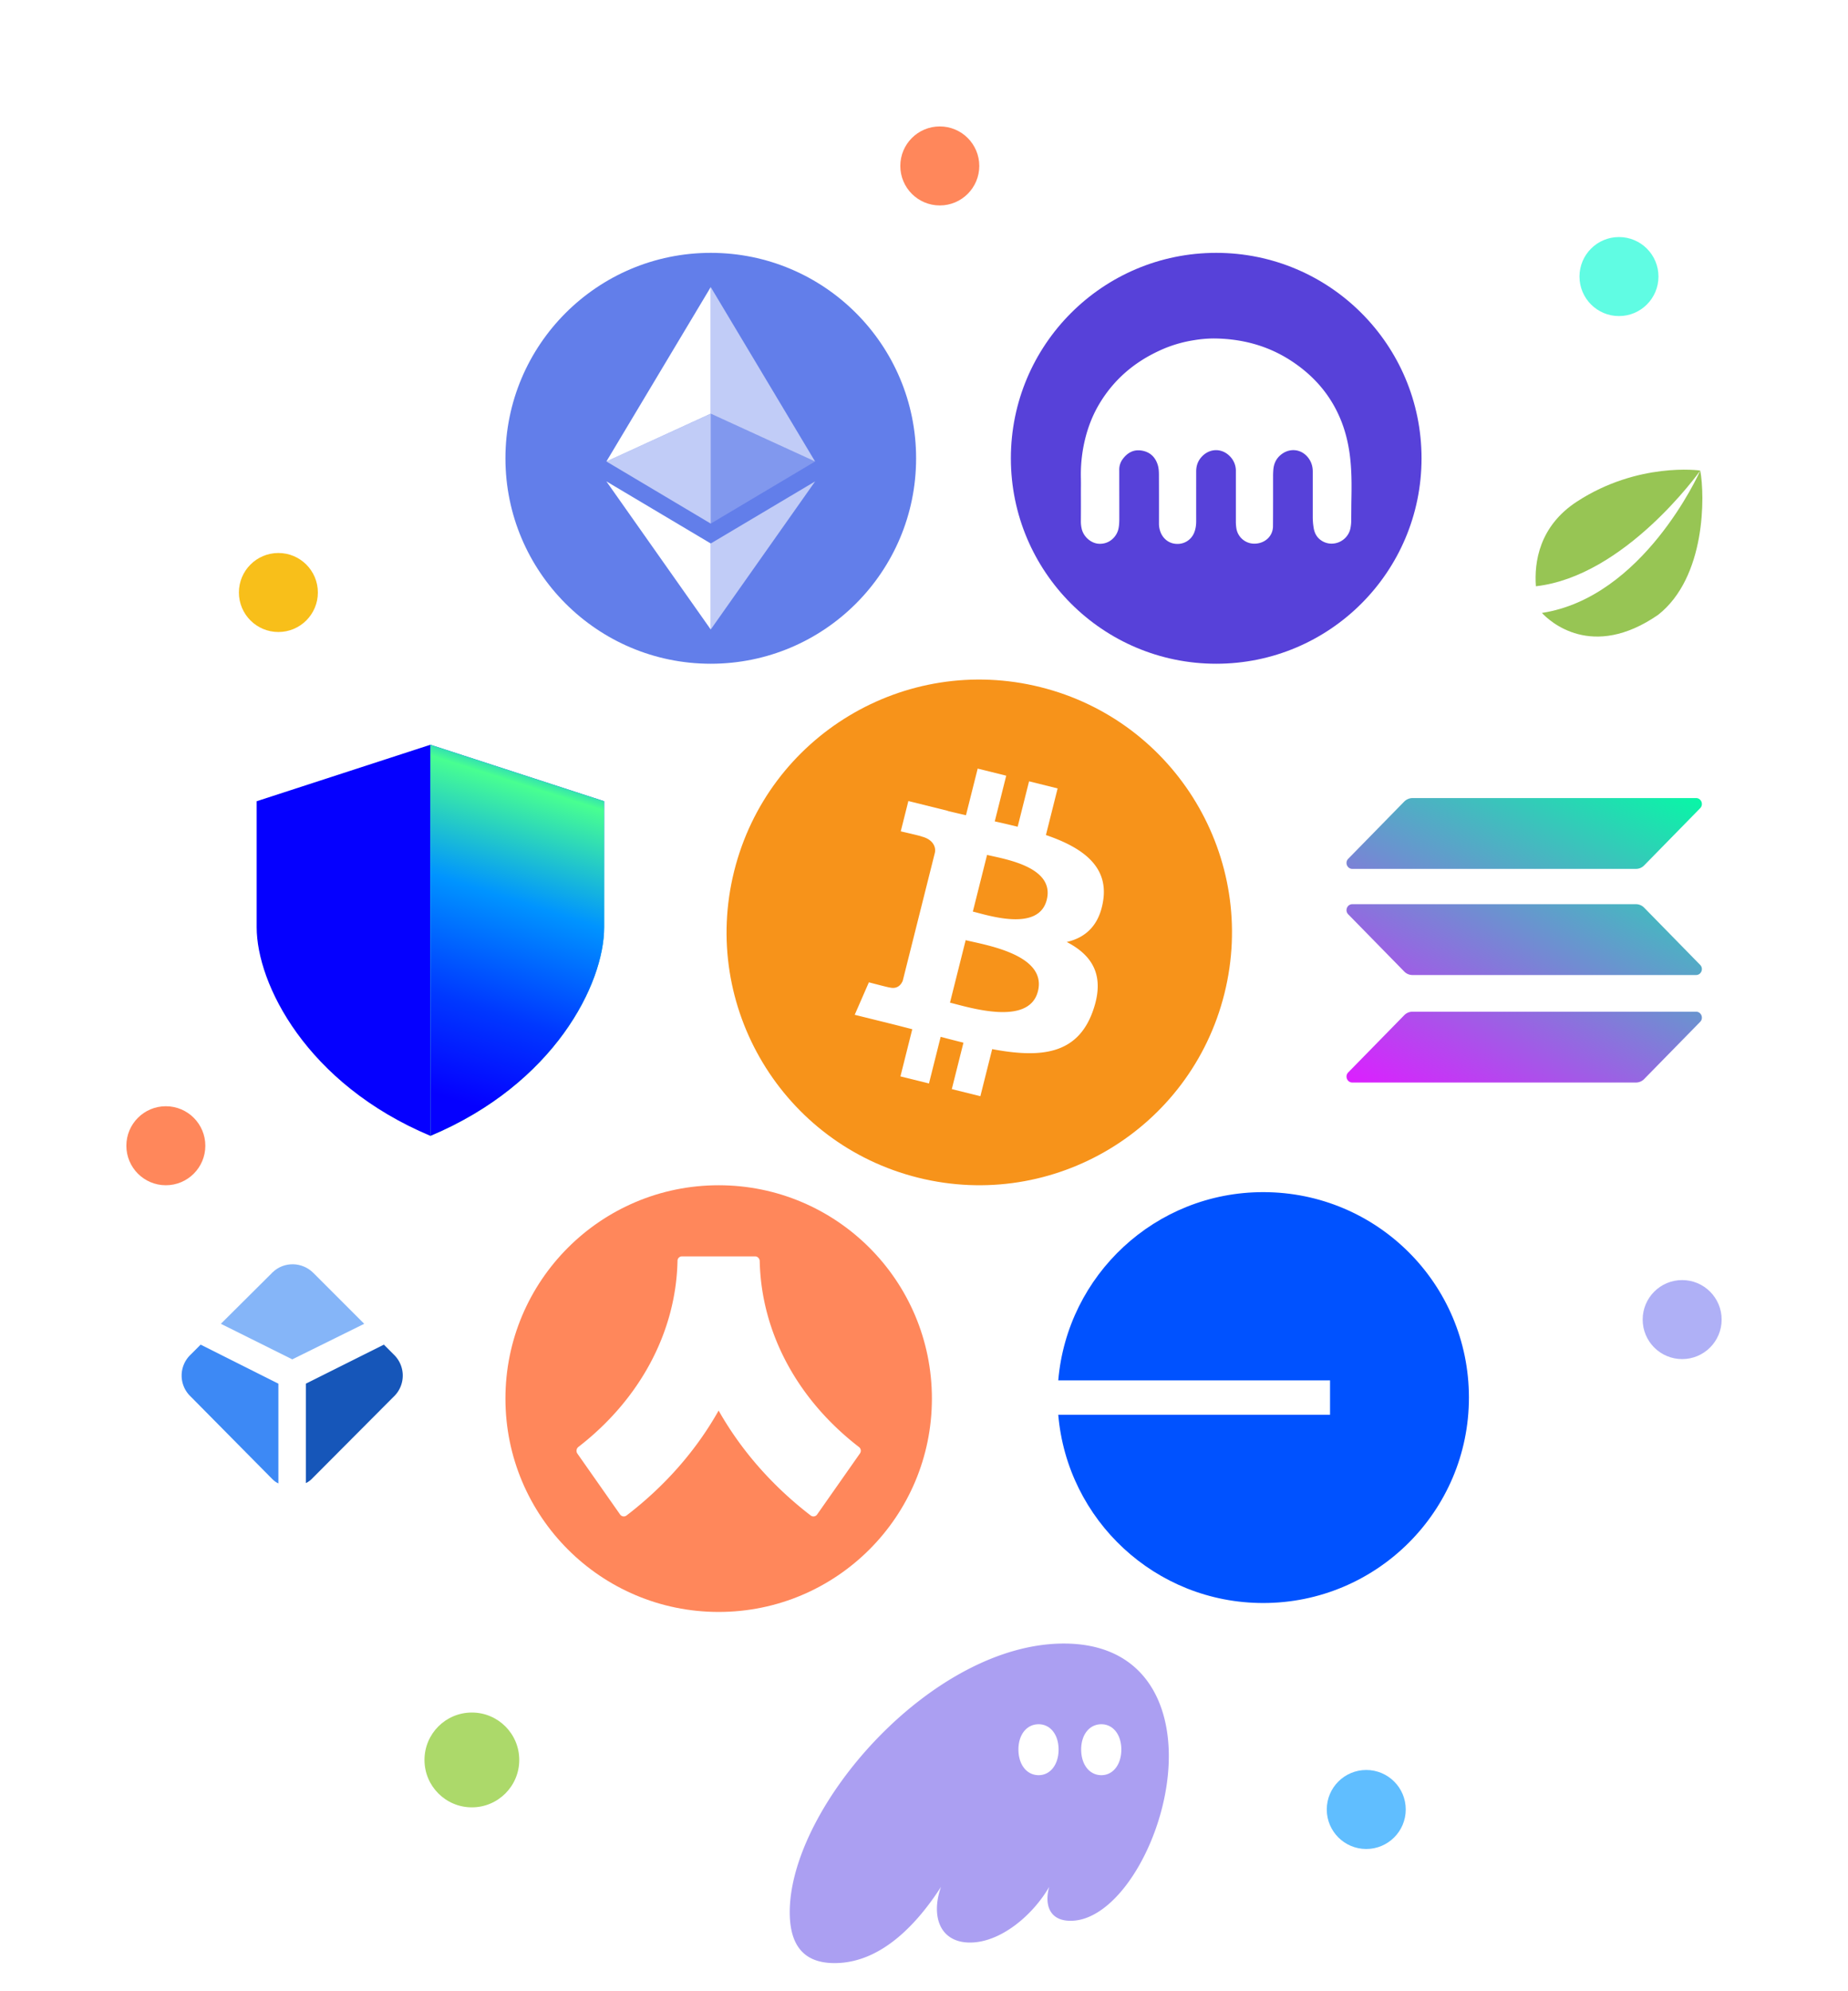 <svg xmlns="http://www.w3.org/2000/svg" width="117" height="126" fill="none"><g clip-path="url(#a)"><g filter="url(#b)"><circle cx="59.5" cy="10.5" r="2.5" fill="#FF875B"/></g><g filter="url(#c)"><circle cx="10.5" cy="72.5" r="2.5" fill="#FF875B"/></g><g filter="url(#d)"><circle cx="86.5" cy="114.5" r="2.5" fill="#60BEFF"/></g><g filter="url(#e)"><circle cx="29.875" cy="111.365" r="3" fill="#ACD96A"/></g><g filter="url(#f)"><circle cx="102.5" cy="17.5" r="2.5" fill="#60FCE3"/></g><g clip-path="url(#g)"><path fill="#3D89F5" d="m12.703 85.085-.64.64a1.822 1.822 0 0 0 0 2.635l5.141 5.196c.128.128.256.238.421.31v-6.311l-4.922-2.47Z"/><path fill="#1656B9" d="m24.303 85.085.64.64a1.84 1.84 0 0 1 .056 2.58l-.055.054-5.16 5.178a1.399 1.399 0 0 1-.42.311v-6.293l4.94-2.47Z"/><path fill="#85B5F8" d="m23.059 83.767-3.22-3.22c-.714-.714-1.866-.732-2.58-.037-.018.018-.037.018-.037.037l-3.238 3.22 4.52 2.25 4.555-2.25Z"/></g><g filter="url(#h)"><circle cx="106.5" cy="83.5" r="2.5" fill="#AFB0F6"/></g><path fill="#0500FF" d="m16.25 50.7 11-3.575v24.75c-7.857-3.3-11-9.625-11-13.2V50.7Z"/><path fill="url(#i)" d="m38.25 50.7-11-3.575v24.75c7.858-3.3 11-9.625 11-13.2V50.7Z"/><path fill="url(#j)" d="m38.25 50.7-11-3.575v24.75c7.858-3.3 11-9.625 11-13.2V50.7Z"/><g fill-rule="evenodd" clip-path="url(#k)" clip-rule="evenodd"><path fill="#F7931A" d="M58.128 74.521c-8.57-2.137-13.787-10.819-11.649-19.39 2.137-8.572 10.82-13.79 19.39-11.652 8.572 2.137 13.79 10.82 11.652 19.391-2.138 8.572-10.82 13.788-19.393 11.651Z"/><path fill="#fff" d="M66.272 56.937c-.51 2.029-3.658.998-4.68.745l.901-3.586c1.021.253 4.31.725 3.779 2.84Zm-.559 5.786c-.56 2.23-4.341 1.025-5.568.722l.993-3.953c1.226.303 5.16.905 4.575 3.231Zm4.133-5.754c.328-2.178-1.343-3.35-3.627-4.13l.741-2.95-1.808-.449-.722 2.873a74.062 74.062 0 0 0-1.45-.338l.726-2.892-1.807-.448-.742 2.95a61.19 61.19 0 0 1-1.155-.27l.002-.008-2.494-.619-.482 1.918s1.342.306 1.314.325c.733.181.934.678.843 1.044l-2.03 8.083c-.09.22-.317.553-.83.427.019.026-1.315-.326-1.315-.326l-.897 2.055 2.354.583c.437.109.867.222 1.29.33l-.749 2.985 1.807.447.741-2.952c.494.133.973.255 1.442.371l-.738 2.939 1.809.448.748-2.979c3.085.58 5.405.346 6.38-2.424.788-2.23-.038-3.517-1.661-4.356 1.182-.27 2.073-1.043 2.31-2.637Z"/></g><path fill="url(#l)" d="M88.906 64.238a.729.729 0 0 1 .52-.22h17.955c.328 0 .492.405.26.642l-3.547 3.62a.726.726 0 0 1-.52.22H85.619c-.328 0-.492-.404-.26-.641l3.547-3.621Z"/><path fill="url(#m)" d="M88.906 50.72a.749.749 0 0 1 .52-.22h17.955c.328 0 .492.404.26.641l-3.547 3.62a.726.726 0 0 1-.52.22H85.619c-.328 0-.492-.404-.26-.64l3.547-3.622Z"/><path fill="url(#n)" d="M104.094 57.435a.726.726 0 0 0-.52-.22H85.619c-.328 0-.492.405-.26.642l3.547 3.62c.135.14.322.22.52.22h17.955c.328 0 .492-.404.26-.64l-3.547-3.622Z"/><g clip-path="url(#o)"><path fill="#FF875B" d="M45.5 102c7.456 0 13.5-6.044 13.5-13.5S52.956 75 45.5 75 32 81.044 32 88.5 38.044 102 45.5 102Z"/><path fill="#fff" d="M47.81 79.5h-4.636a.282.282 0 0 0-.28.288c-.092 4.488-2.369 8.754-6.28 11.774a.314.314 0 0 0-.066.408l2.713 3.866c.093.13.27.158.4.065 2.453-1.877 4.423-4.135 5.836-6.644 1.421 2.509 3.391 4.767 5.835 6.644.13.093.307.065.4-.065l2.713-3.866a.296.296 0 0 0-.065-.408c-3.921-3.02-6.189-7.276-6.281-11.774-.01-.158-.14-.288-.288-.288Z"/></g><g clip-path="url(#p)"><path fill="#0052FF" fill-rule="evenodd" d="M93 88.435c0 7.185-5.838 13-13.024 13-6.83 0-12.409-5.248-12.976-11.913h17.207v-2.175H67c.567-6.665 6.145-11.912 12.976-11.912 7.21 0 13.024 5.814 13.024 13Z" clip-rule="evenodd"/></g><g clip-path="url(#q)"><path fill="#5741D9" d="M77 42c7.18 0 13-5.82 13-13s-5.82-13-13-13-13 5.82-13 13 5.82 13 13 13Z"/><path fill="#fff" d="M68.434 31.207c0-.32.007-.639-.001-.958-.015-.618.03-1.23.136-1.842.181-1.02.51-1.984 1.046-2.875.9-1.497 2.17-2.595 3.77-3.334a8.103 8.103 0 0 1 2.232-.675 7.81 7.81 0 0 1 1.223-.106c1.751.013 3.383.436 4.854 1.381 1.443.928 2.526 2.155 3.177 3.73.306.74.494 1.514.593 2.307.11.873.115 1.752.099 2.631-.01.474-.008.95-.015 1.424a2.456 2.456 0 0 1-.067.615c-.218.784-1.136 1.144-1.808.708-.302-.194-.45-.478-.504-.817a4.199 4.199 0 0 1-.056-.69V29.84c0-.374-.12-.706-.38-.982-.458-.48-1.159-.498-1.67-.055-.289.25-.42.568-.447.933a5.024 5.024 0 0 0-.015.411c-.001 1.053.002 2.104-.006 3.158-.005.597-.47 1.052-1.09 1.094a1.15 1.15 0 0 1-1.223-.936 2.805 2.805 0 0 1-.037-.482v-3.176a1.3 1.3 0 0 0-.38-.934c-.512-.528-1.284-.51-1.782.031-.244.265-.35.573-.35.926 0 1.045-.002 2.094 0 3.139 0 .27-.035.534-.147.783a1.13 1.13 0 0 1-1.093.666c-.457-.015-.843-.296-1.018-.744a1.511 1.511 0 0 1-.099-.554c.002-1.012.002-2.026-.002-3.04 0-.223-.009-.45-.078-.667-.157-.499-.496-.816-1.02-.9-.533-.086-.929.16-1.225.58a1.118 1.118 0 0 0-.189.667c0 .962.003 1.922.003 2.883 0 .283.005.566-.06.846-.108.463-.563.968-1.252.92-.473-.035-.928-.419-1.06-.91a2.062 2.062 0 0 1-.061-.532c.005-.59.005-1.174.002-1.758 0 0 .003 0 0 0Z"/></g><g clip-path="url(#r)"><path fill="#627EEA" d="M45 42c7.18 0 13-5.82 13-13s-5.82-13-13-13-13 5.82-13 13 5.82 13 13 13Z"/><path fill="#fff" fill-opacity=".602" d="M44.998 18.166v8.01l6.606 3.025-6.606-11.035Z"/><path fill="#fff" d="m44.998 18.166-6.606 11.035 6.606-3.025v-8.01Z"/><path fill="#fff" fill-opacity=".602" d="M44.998 34.391v5.442l6.61-9.372-6.61 3.93Z"/><path fill="#fff" d="M44.998 39.833V34.39l-6.606-3.929 6.606 9.372Z"/><path fill="#fff" fill-opacity=".2" d="m44.998 33.132 6.606-3.931-6.606-3.023v6.954Z"/><path fill="#fff" fill-opacity=".602" d="m38.392 29.2 6.606 3.932v-6.954L38.392 29.2Z"/></g><path fill="#97C554" fill-rule="evenodd" d="M97.62 38.785c.487.52 3.161 3.016 7.36.12 3.034-2.388 2.958-7.562 2.667-9.126-.101.228-3.628 8.024-10.027 9.006Zm10.027-9.007c-.038-.015-3.942-.553-7.804 1.958-2.397 1.559-2.714 3.84-2.604 5.361 5.612-.633 10.282-7.14 10.408-7.319Z" clip-rule="evenodd"/><g filter="url(#s)"><circle cx="17.625" cy="37.492" r="2.5" fill="#F8BF1A"/></g><path fill="#AB9FF2" d="M50 120.998c0 2.619 1.392 3.222 2.84 3.222 3.062 0 5.365-2.695 6.738-4.824-.168.471-.26.942-.26 1.395 0 1.243.705 2.129 2.097 2.129 1.912 0 3.954-1.696 5.012-3.524a2.727 2.727 0 0 0-.111.734c0 .868.482 1.414 1.466 1.414 3.1 0 6.218-5.559 6.218-10.421 0-3.788-1.894-7.123-6.646-7.123C59.003 104 50 114.327 50 120.998Zm14.478-10.29c0-.942.52-1.601 1.28-1.601.743 0 1.263.659 1.263 1.601 0 .943-.52 1.621-1.262 1.621-.762 0-1.28-.678-1.28-1.621h-.001Zm3.972 0c0-.942.52-1.601 1.28-1.601.743 0 1.263.659 1.263 1.601 0 .943-.52 1.621-1.262 1.621-.762 0-1.28-.678-1.28-1.621Z"/></g><defs><clipPath id="a"><path fill="#fff" d="M0 0h117v126H0z"/></clipPath><clipPath id="g"><path fill="#fff" d="M11.5 80h14v14h-14z"/></clipPath><clipPath id="k"><path fill="#fff" d="M46 43h32v32H46z"/></clipPath><clipPath id="o"><path fill="#fff" d="M32 75h27v27H32z"/></clipPath><clipPath id="p"><path fill="#fff" d="M67 75.435h26v26H67z"/></clipPath><clipPath id="q"><path fill="#fff" d="M64 16h26v26H64z"/></clipPath><clipPath id="r"><path fill="#fff" d="M32 16h26v26H32z"/></clipPath><filter id="b" width="21" height="21" x="49" y="0" color-interpolation-filters="sRGB" filterUnits="userSpaceOnUse"><feFlood flood-opacity="0" result="BackgroundImageFix"/><feColorMatrix in="SourceAlpha" result="hardAlpha" values="0 0 0 0 0 0 0 0 0 0 0 0 0 0 0 0 0 0 127 0"/><feOffset/><feGaussianBlur stdDeviation="4"/><feComposite in2="hardAlpha" operator="out"/><feColorMatrix values="0 0 0 0 1 0 0 0 0 0.529 0 0 0 0 0.357 0 0 0 0.8 0"/><feBlend in2="BackgroundImageFix" result="effect1_dropShadow_2057_63852"/><feBlend in="SourceGraphic" in2="effect1_dropShadow_2057_63852" result="shape"/></filter><filter id="c" width="21" height="21" x="0" y="62" color-interpolation-filters="sRGB" filterUnits="userSpaceOnUse"><feFlood flood-opacity="0" result="BackgroundImageFix"/><feColorMatrix in="SourceAlpha" result="hardAlpha" values="0 0 0 0 0 0 0 0 0 0 0 0 0 0 0 0 0 0 127 0"/><feOffset/><feGaussianBlur stdDeviation="4"/><feComposite in2="hardAlpha" operator="out"/><feColorMatrix values="0 0 0 0 1 0 0 0 0 0.529 0 0 0 0 0.357 0 0 0 0.8 0"/><feBlend in2="BackgroundImageFix" result="effect1_dropShadow_2057_63852"/><feBlend in="SourceGraphic" in2="effect1_dropShadow_2057_63852" result="shape"/></filter><filter id="d" width="21" height="21" x="76" y="104" color-interpolation-filters="sRGB" filterUnits="userSpaceOnUse"><feFlood flood-opacity="0" result="BackgroundImageFix"/><feColorMatrix in="SourceAlpha" result="hardAlpha" values="0 0 0 0 0 0 0 0 0 0 0 0 0 0 0 0 0 0 127 0"/><feOffset/><feGaussianBlur stdDeviation="4"/><feComposite in2="hardAlpha" operator="out"/><feColorMatrix values="0 0 0 0 0.376 0 0 0 0 0.745 0 0 0 0 1 0 0 0 0.8 0"/><feBlend in2="BackgroundImageFix" result="effect1_dropShadow_2057_63852"/><feBlend in="SourceGraphic" in2="effect1_dropShadow_2057_63852" result="shape"/></filter><filter id="e" width="22" height="22" x="18.875" y="100.365" color-interpolation-filters="sRGB" filterUnits="userSpaceOnUse"><feFlood flood-opacity="0" result="BackgroundImageFix"/><feColorMatrix in="SourceAlpha" result="hardAlpha" values="0 0 0 0 0 0 0 0 0 0 0 0 0 0 0 0 0 0 127 0"/><feOffset/><feGaussianBlur stdDeviation="4"/><feComposite in2="hardAlpha" operator="out"/><feColorMatrix values="0 0 0 0 0.675 0 0 0 0 0.851 0 0 0 0 0.416 0 0 0 0.8 0"/><feBlend in2="BackgroundImageFix" result="effect1_dropShadow_2057_63852"/><feBlend in="SourceGraphic" in2="effect1_dropShadow_2057_63852" result="shape"/></filter><filter id="f" width="21" height="21" x="92" y="7" color-interpolation-filters="sRGB" filterUnits="userSpaceOnUse"><feFlood flood-opacity="0" result="BackgroundImageFix"/><feColorMatrix in="SourceAlpha" result="hardAlpha" values="0 0 0 0 0 0 0 0 0 0 0 0 0 0 0 0 0 0 127 0"/><feOffset/><feGaussianBlur stdDeviation="4"/><feComposite in2="hardAlpha" operator="out"/><feColorMatrix values="0 0 0 0 0.376 0 0 0 0 0.988 0 0 0 0 0.89 0 0 0 0.8 0"/><feBlend in2="BackgroundImageFix" result="effect1_dropShadow_2057_63852"/><feBlend in="SourceGraphic" in2="effect1_dropShadow_2057_63852" result="shape"/></filter><filter id="h" width="21" height="21" x="96" y="73" color-interpolation-filters="sRGB" filterUnits="userSpaceOnUse"><feFlood flood-opacity="0" result="BackgroundImageFix"/><feColorMatrix in="SourceAlpha" result="hardAlpha" values="0 0 0 0 0 0 0 0 0 0 0 0 0 0 0 0 0 0 127 0"/><feOffset/><feGaussianBlur stdDeviation="4"/><feComposite in2="hardAlpha" operator="out"/><feColorMatrix values="0 0 0 0 0.686 0 0 0 0 0.69 0 0 0 0 0.965 0 0 0 0.8 0"/><feBlend in2="BackgroundImageFix" result="effect1_dropShadow_2057_63852"/><feBlend in="SourceGraphic" in2="effect1_dropShadow_2057_63852" result="shape"/></filter><filter id="s" width="21" height="21" x="7.125" y="26.992" color-interpolation-filters="sRGB" filterUnits="userSpaceOnUse"><feFlood flood-opacity="0" result="BackgroundImageFix"/><feColorMatrix in="SourceAlpha" result="hardAlpha" values="0 0 0 0 0 0 0 0 0 0 0 0 0 0 0 0 0 0 127 0"/><feOffset/><feGaussianBlur stdDeviation="4"/><feComposite in2="hardAlpha" operator="out"/><feColorMatrix values="0 0 0 0 0.973 0 0 0 0 0.749 0 0 0 0 0.102 0 0 0 0.8 0"/><feBlend in2="BackgroundImageFix" result="effect1_dropShadow_2057_63852"/><feBlend in="SourceGraphic" in2="effect1_dropShadow_2057_63852" result="shape"/></filter><linearGradient id="i" x1="26.786" x2="35.79" y1="74.986" y2="42.42" gradientUnits="userSpaceOnUse"><stop offset=".26" stop-color="#48FF91"/><stop offset=".66" stop-color="#0094FF"/><stop offset=".8" stop-color="#0038FF"/><stop offset=".89" stop-color="#0500FF"/></linearGradient><linearGradient id="j" x1="35.123" x2="26.814" y1="45.695" y2="71.84" gradientUnits="userSpaceOnUse"><stop offset=".02" stop-color="#00F"/><stop offset=".08" stop-color="#0094FF"/><stop offset=".16" stop-color="#48FF91"/><stop offset=".42" stop-color="#0094FF"/><stop offset=".68" stop-color="#0038FF"/><stop offset=".9" stop-color="#0500FF"/></linearGradient><linearGradient id="l" x1="105.666" x2="92.832" y1="48.337" y2="72.417" gradientUnits="userSpaceOnUse"><stop stop-color="#00FFA3"/><stop offset="1" stop-color="#DC1FFF"/></linearGradient><linearGradient id="m" x1="100.232" x2="87.399" y1="45.441" y2="69.522" gradientUnits="userSpaceOnUse"><stop stop-color="#00FFA3"/><stop offset="1" stop-color="#DC1FFF"/></linearGradient><linearGradient id="n" x1="102.932" x2="90.098" y1="46.88" y2="70.96" gradientUnits="userSpaceOnUse"><stop stop-color="#00FFA3"/><stop offset="1" stop-color="#DC1FFF"/></linearGradient></defs></svg>
